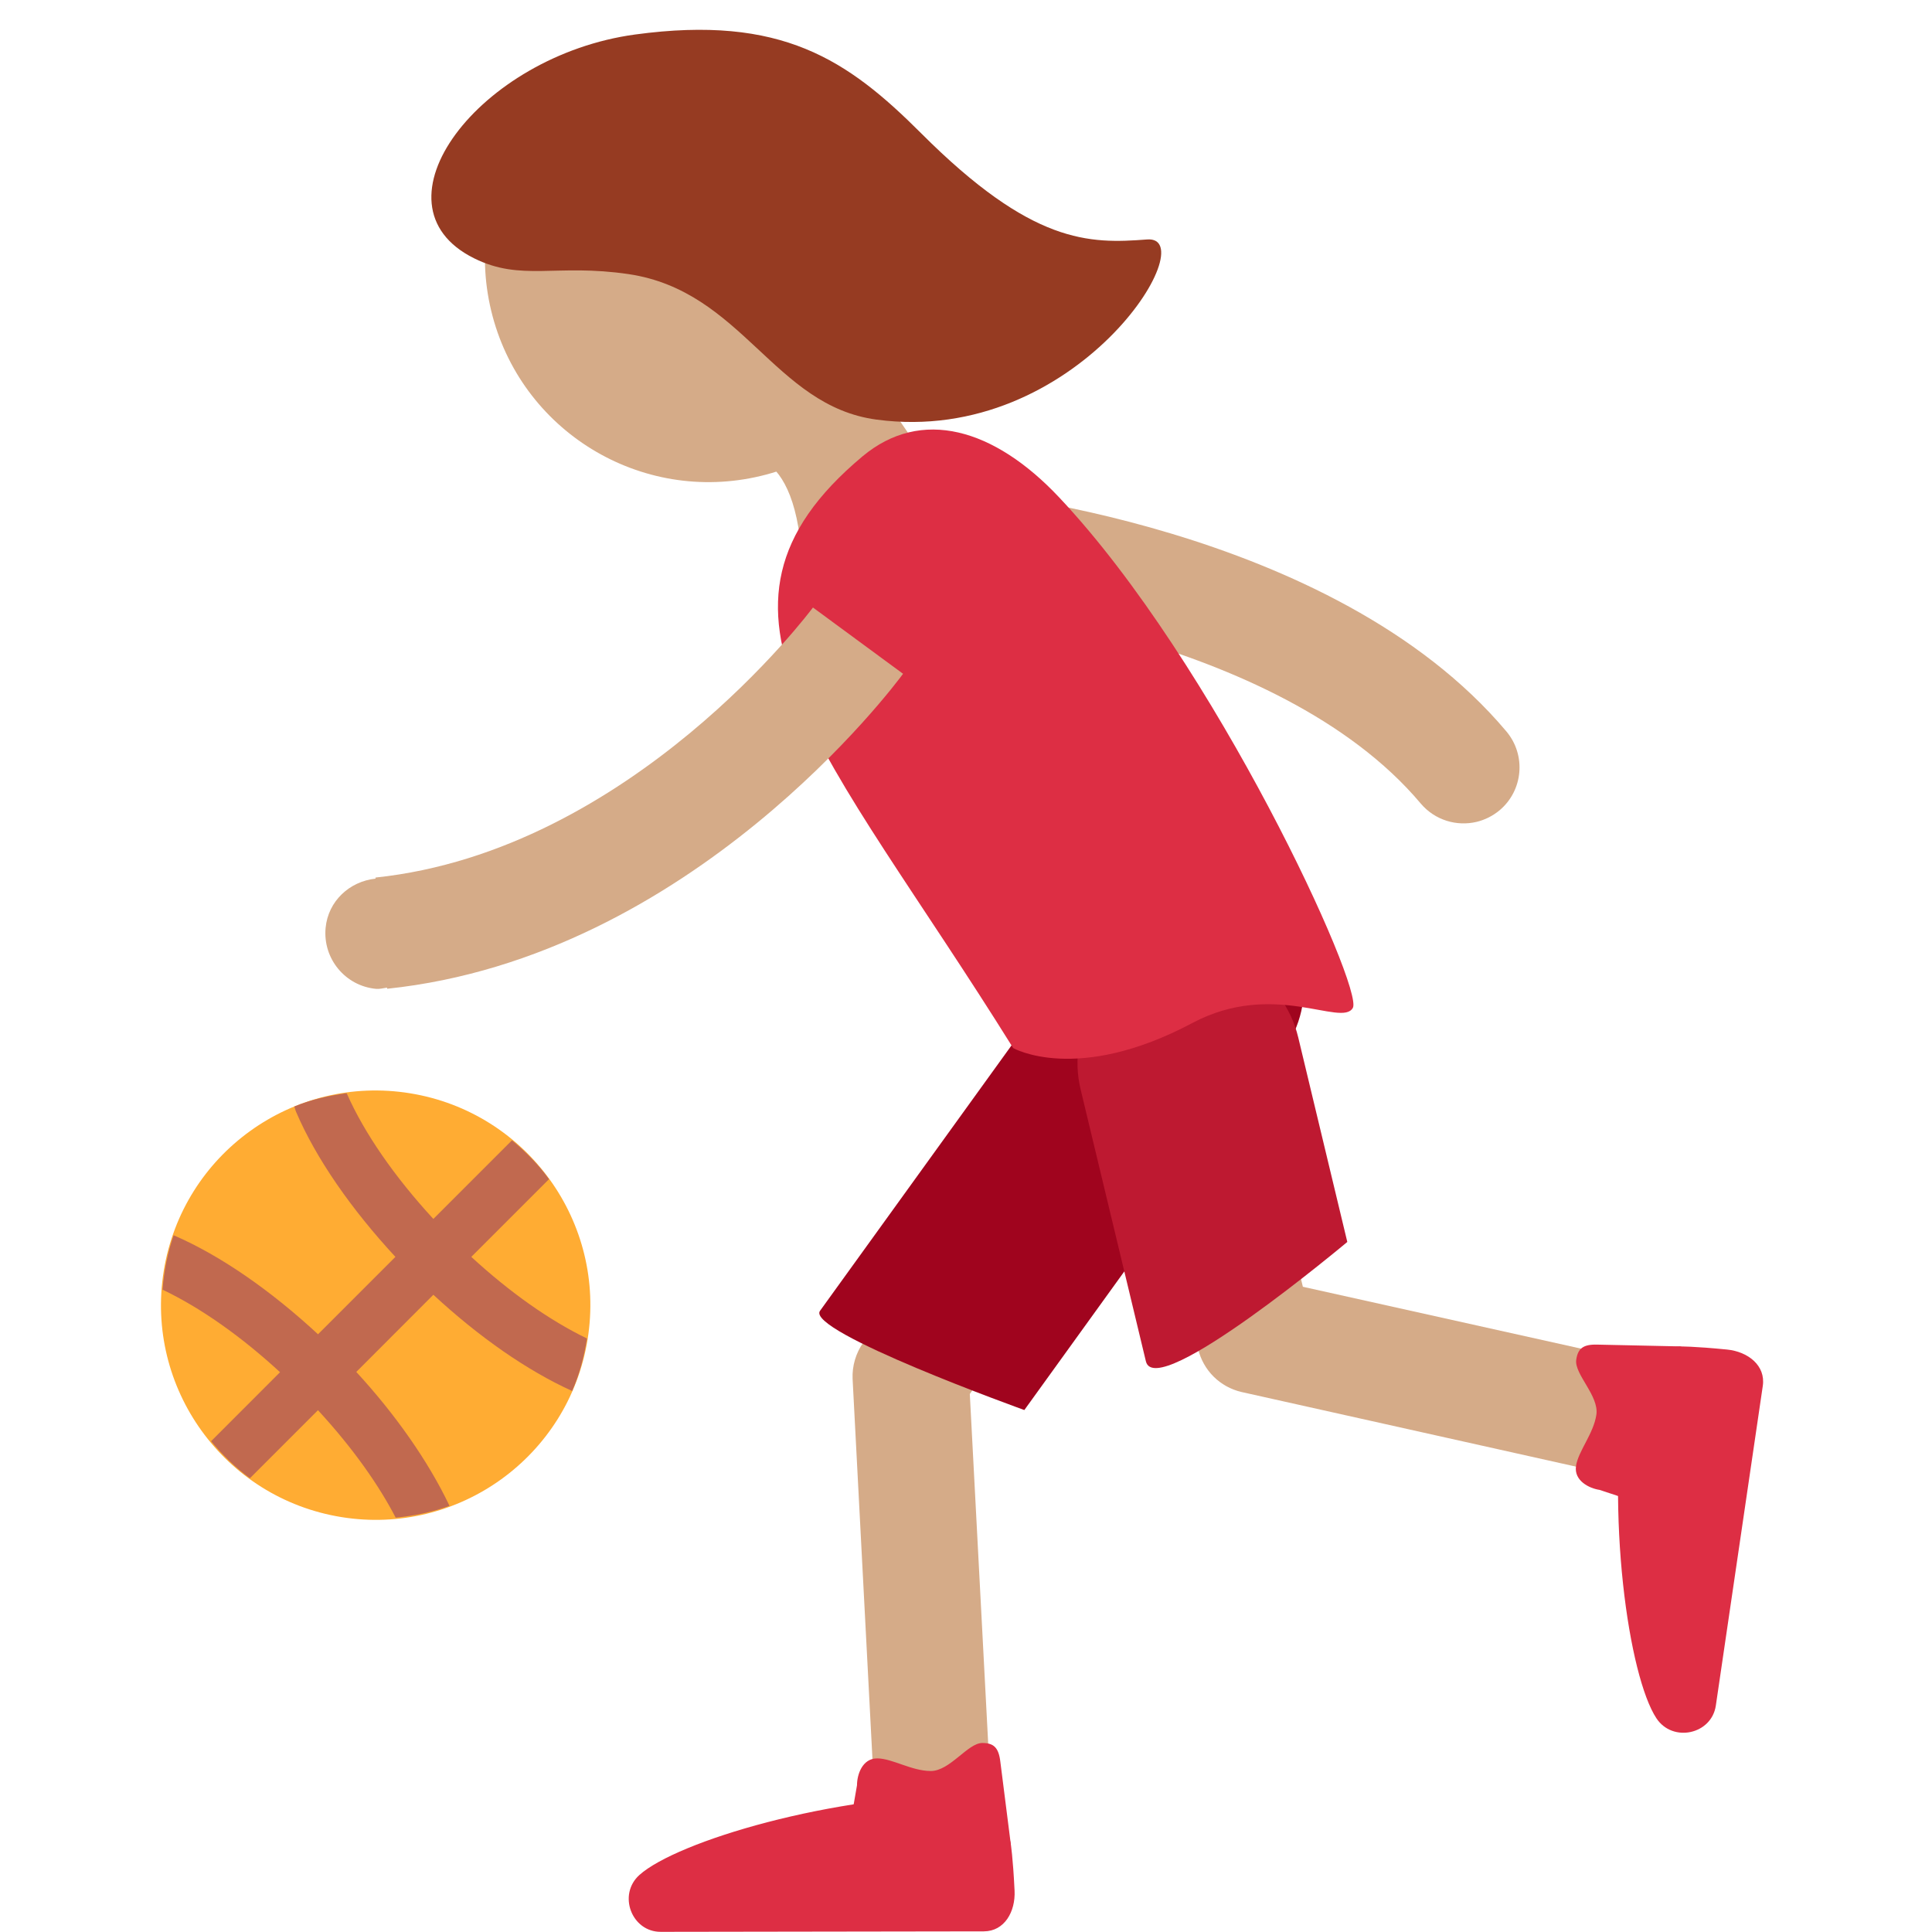 <svg xmlns="http://www.w3.org/2000/svg" viewBox="0 0 36 36"><path fill="#D5AB88" d="M30.853 27.634c-.081 0-.163-.01-.243-.028l-7.476-1.668c-.403-.094-.713-.402-.81-.805l-1.216-5.066c-.068-.282-.023-.572.129-.819.151-.247.391-.421.672-.487.085-.021.171-.031.256-.031.502 0 .935.342 1.052.832l1.06 4.415 6.821 1.517c.283.065.522.237.676.483.153.246.202.536.137.818-.094.402-.403.713-.807.81-.083.019-.167.029-.251.029zM11.318 4.474c-1.158.564.52 2.167.439 3.483-.052.909 1.722.595 1.722.595s1.159-.564 1.425 1.455c.262 2.017 3.141 2.05 2.877.03-.266-2.016-2.131-2.69-1.612-4.435 1.239-4.176-4.851-1.128-4.851-1.128z"/><path fill="#D5AB88" d="M27.516 15.314c-.373.089-.779-.03-1.043-.342-2.682-3.189-8.798-3.763-8.859-3.769-.572-.05-.997-.556-.946-1.129.05-.572.548-.998 1.127-.947.286.024 7.034.65 10.275 4.503.37.441.313 1.098-.128 1.469-.129.107-.275.178-.426.215zM17.47 35.301c-.598.028-1.107-.435-1.135-1.031l-.448-8.575c-.011-.243.061-.486.203-.684l5.246-7.271c.184-.255.469-.417.782-.445.259-.023.518.048.73.2.235.17.391.421.438.707.046.286-.022.573-.191.806l-5.024 6.966.431 8.195c.022.48-.28.925-.737 1.079-.077.025-.158.043-.242.051l-.053.002z"/><path fill="#A0041E" d="M15.28 24.425l5.246-7.271c.672-.932 1.976-1.144 2.909-.47.934.673 1.144 1.977.471 2.909l-4.819 6.681c-.001-.001-4.083-1.467-3.807-1.849z"/><path fill="#BE1931" d="M21.352 25.366L20.136 20.3c-.27-1.119.421-2.245 1.541-2.513 1.119-.268 2.244.421 2.513 1.541l.915 3.814c-.001 0-3.569 2.993-3.753 2.224z"/><path fill="#D5AB88" d="M17.259 3.842c.537 2.238-.842 4.489-3.081 5.026-2.239.537-4.489-.842-5.026-3.081-.538-2.239.842-4.49 3.08-5.027 2.239-.537 4.49.842 5.027 3.082z"/><path fill="#963B22" d="M21.375 4.462c-1.083.083-2.14.092-4.208-1.976C15.792 1.111 14.564.273 11.834.643c-2.899.394-5.018 3.169-3 4.17.88.437 1.529.095 2.88.295 2.121.315 2.707 2.456 4.62 2.711 3.743.501 6.124-3.44 5.041-3.357z"/><ellipse transform="rotate(-80.781 7 24.32)" fill="#FFAC33" cx="7" cy="24.32" rx="4" ry="4"/><path fill="#C1694F" d="M8.075 24.126c.849.786 1.747 1.413 2.586 1.793.135-.307.223-.636.277-.978-.697-.337-1.44-.862-2.156-1.521l1.448-1.448c-.197-.271-.432-.51-.69-.724l-1.465 1.465c-.717-.779-1.286-1.595-1.615-2.343-.34.046-.669.121-.976.248.014.035.018.065.033.1.373.872 1.03 1.815 1.851 2.702l-1.442 1.442c-.883-.818-1.823-1.471-2.691-1.845-.111.322-.18.661-.206 1.014.706.336 1.462.868 2.189 1.538l-1.285 1.286c.214.258.453.492.724.69l1.268-1.268c.658.714 1.136 1.401 1.448 2.002.349-.033.685-.104 1.003-.22-.396-.834-1.015-1.712-1.737-2.495l1.436-1.438z"/><path fill="#DD2E44" d="M18.333 35.988c.383-.001.591-.366.572-.758-.03-.626-.072-.881-.072-.881-.062-.299-.324-.912-.688-.912-2.642 0-5.538.879-6.23 1.5-.409.367-.146 1.061.397 1.06l6.021-.009zm6.875-17.207c-.208.365-1.473-.525-2.99.281-2.156 1.146-3.339.467-3.339.467-3.486-5.595-6.243-8.149-2.809-11.024 1.097-.918 2.454-.523 3.663.76 2.913 3.089 5.684 9.152 5.475 9.516z"/><path fill="#DD2E44" d="M18.353 34.699h-1.977c-.185 0-.595-.158-.595-.35l.188-1.084c0-.193.096-.5.376-.5s.64.235.999.235.688-.522.96-.522c.211 0 .305.084.336.35l.193 1.521c0 .193-.295.35-.48.35zm14.494-8.875c.056-.379-.275-.638-.665-.677-.624-.062-.882-.058-.882-.058-.305.017-.949.186-1.003.546-.388 2.614.055 5.607.568 6.383.303.458 1.028.301 1.107-.237l.875-5.957z"/><path fill="#DD2E44" d="M31.575 25.615l-.291 1.955c-.027.183-.243.565-.434.537l-1.044-.345c-.19-.028-.481-.169-.439-.446.041-.277.326-.599.379-.954.053-.355-.415-.757-.375-1.026.031-.209.128-.289.396-.281l1.533.033c.19.029.302.344.275.527z"/><path fill="#D5AB88" d="M15.148 11.32c-.033.046-3.381 4.532-8.152 5.032l.002.02c-.483.051-.884.417-.931.919-.053.573.367 1.082.941 1.135.07.006.135-.014.203-.023l.003.021c5.678-.594 9.456-5.654 9.613-5.869l-1.679-1.235z"/></svg>